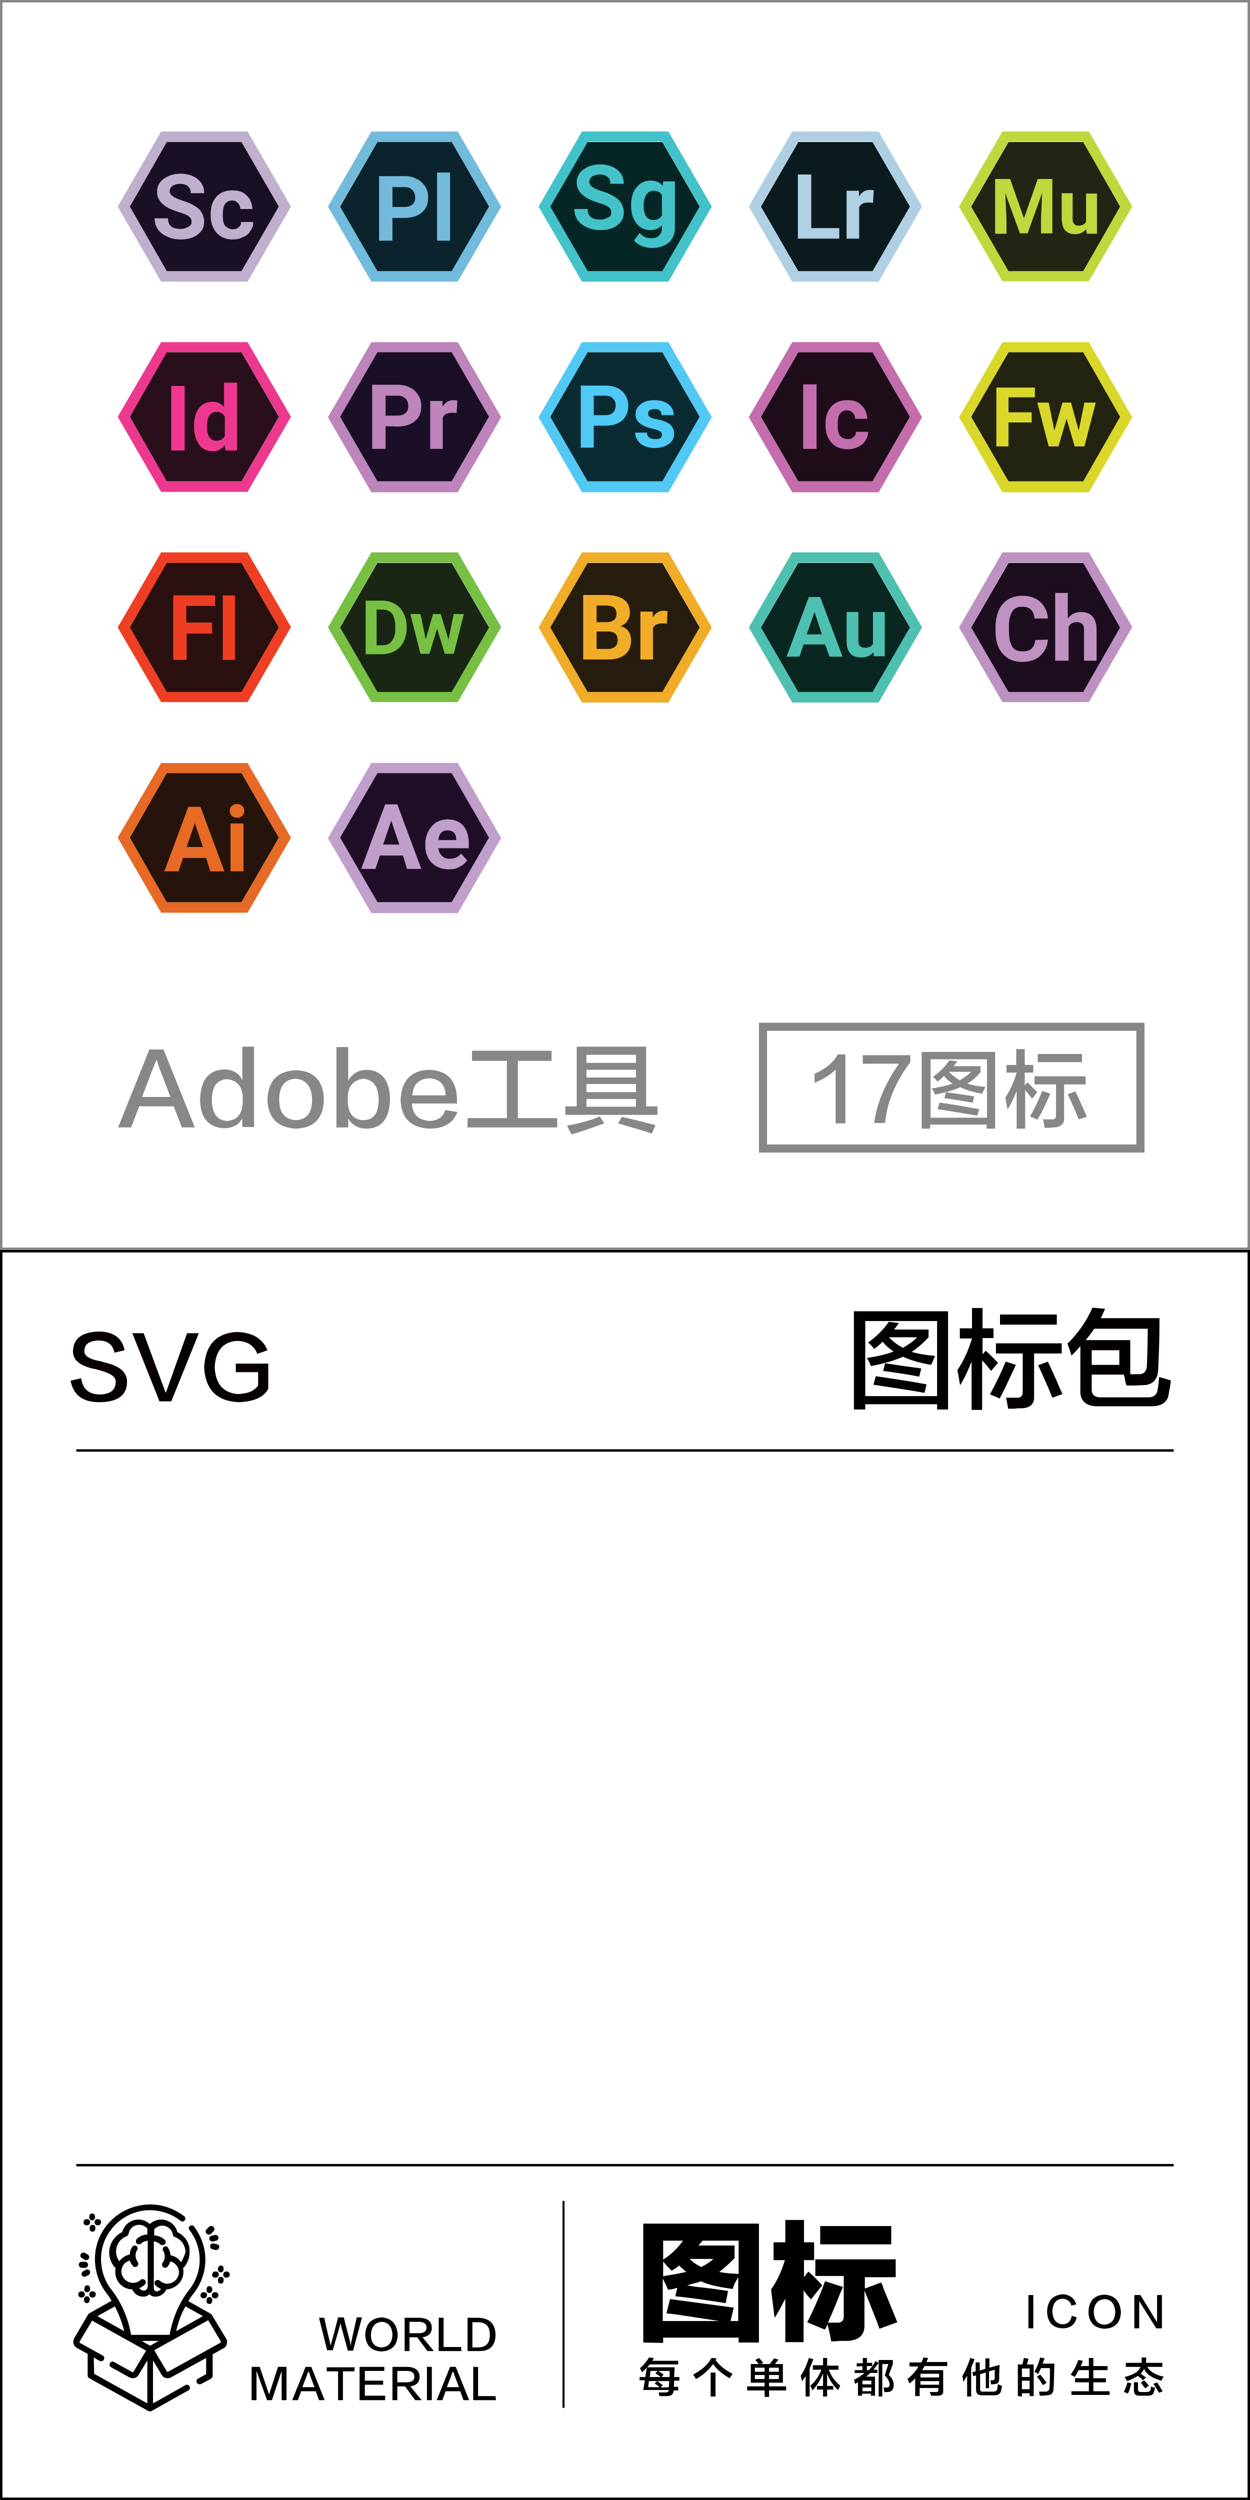 <?xml version="1.0" encoding="utf-8"?>
<!-- Generator: Adobe Illustrator 19.0.0, SVG Export Plug-In . SVG Version: 6.00 Build 0)  -->
<svg version="1.1" id="图层_1" xmlns="http://www.w3.org/2000/svg" xmlns:xlink="http://www.w3.org/1999/xlink" x="0px" y="0px"
	 width="308px" height="616px" viewBox="0 0 308 616" style="enable-background:new 0 0 308 616;" xml:space="preserve">
<style type="text/css">
	.st0{fill:#040000;}
	.st1{fill:none;stroke:#878787;stroke-width:2;stroke-miterlimit:10;}
	.st2{fill:#060001;}
	.st3{fill:#878787;}
	.st4{fill:#BFB0CE;}
	.st5{fill:#191026;}
	.st6{fill:#72BBDC;}
	.st7{fill:#0B232C;}
	.st8{fill:#43C2C9;}
	.st9{fill:#062626;}
	.st10{fill:#B0CFE3;}
	.st11{fill:#0B1A1F;}
	.st12{fill:#B0D0E4;}
	.st13{fill:#C0D73D;}
	.st14{fill:#222513;}
	.st15{fill:#EC398E;}
	.st16{fill:#290F1B;}
	.st17{fill:#EE388F;}
	.st18{fill:#BD85BB;}
	.st19{fill:#1B0F28;}
	.st20{fill:#52C9F4;}
	.st21{fill:#0B2B33;}
	.st22{fill:#4FC9F5;}
	.st23{fill:#C46DAC;}
	.st24{fill:#1F0D1A;}
	.st25{fill:#D9D82A;}
	.st26{fill:#232312;}
	.st27{fill:#EE3F24;}
	.st28{fill:#2A100E;}
	.st29{fill:#EF3D23;}
	.st30{fill:#77C043;}
	.st31{fill:#1A2614;}
	.st32{fill:#F1AC28;}
	.st33{fill:#271D0F;}
	.st34{fill:#4EC0AF;}
	.st35{fill:#092621;}
	.st36{fill:#BD92C2;}
	.st37{fill:#1C0E1F;}
	.st38{fill:#BF92C2;}
	.st39{fill:#E66A25;}
	.st40{fill:#26140C;}
	.st41{fill:#E76A25;}
	.st42{fill:#C09FCB;}
	.st43{fill:#200E28;}
	.st44{fill:#C0A0CB;}
</style>
<rect id="XMLID_954_" x="18.8" y="357.1" class="st0" width="270.4" height="0.6"/>
<rect id="XMLID_179_" x="188" y="253" class="st1" width="93" height="30"/>
<g id="XMLID_3340_">
	<g id="XMLID_387_">
		<path id="XMLID_399_" class="st0" d="M78.6,571.1h1.3c0.7,3.3,1.2,5.3,1.4,6.1c0,0.1,0.1,0.3,0.2,0.7l0,0c0.1-0.3,0.1-0.6,0.2-0.8
			c0.2-0.8,0.8-2.8,1.6-6.1h1.4c1,4,1.6,6,1.6,6.3c0,0.1,0.1,0.4,0.1,0.7l0,0c0.1-0.3,0.1-0.5,0.1-0.6c0-0.2,0.5-2.3,1.4-6.4h1.3
			l-2.2,8.2h-1.3c-1.1-4.1-1.7-6.2-1.7-6.3s-0.1-0.3-0.1-0.6l0,0c0,0.2-0.1,0.4-0.1,0.5s-0.6,2.2-1.8,6.3h-1.4L78.6,571.1z"/>
		<path id="XMLID_396_" class="st0" d="M94,571c2.5,0.2,3.8,1.6,4,4.3c-0.1,2.6-1.5,4-4,4.1c-2.5-0.1-3.9-1.5-4-4.1
			C90.1,572.6,91.5,571.2,94,571z M94,578.4c1.7-0.1,2.6-1.1,2.7-3.1c-0.1-2-1-3.1-2.6-3.2c-1.7,0.1-2.6,1.2-2.7,3.2
			C91.4,577.3,92.3,578.3,94,578.4z"/>
		<path id="XMLID_393_" class="st0" d="M106.9,579.3h-1.6l-2.5-3.4h-1.9v3.4h-1.2v-8.2h3.8c1.8,0.1,2.8,0.8,2.9,2.4
			c0,1.4-0.8,2.2-2.3,2.4L106.9,579.3z M100.9,572.1v2.8h2.3c1.3,0,1.9-0.5,1.9-1.4s-0.6-1.4-1.9-1.4L100.9,572.1L100.9,572.1z"/>
		<path id="XMLID_391_" class="st0" d="M113.7,579.3h-5.6v-8.2h1.2v7.2h4.3L113.7,579.3L113.7,579.3z"/>
		<path id="XMLID_388_" class="st0" d="M117.9,579.3h-2.7v-8.2h2.7c2.7,0.1,4.1,1.4,4.2,4.1C122.1,578,120.7,579.4,117.9,579.3z
			 M117.8,572.2h-1.4v6.2h1.4c1.9,0,2.9-1,2.9-3.1C120.7,573.2,119.7,572.2,117.8,572.2z"/>
	</g>
</g>
<g id="XMLID_3339_">
	<path id="XMLID_166_" class="st0" d="M65.8,591.4l-2.6-7.2l0,0v7.2H62v-8.2h2l2.3,6.8l0,0l2.2-6.8h2.1v8.2h-1.2v-7.2l0,0
		c-0.2,0.6-1,3-2.4,7.2H65.8z"/>
	<path id="XMLID_174_" class="st0" d="M76.7,583.2l3.3,8.2h-1.4l-0.8-2.2h-3.6l-0.8,2.2H72l3.3-8.2H76.7z M76,584.3L76,584.3
		c-0.1,0.2-0.2,0.5-0.3,0.7c0,0.1-0.4,1.1-1.2,3.2h3c-0.8-2.1-1.2-3.1-1.2-3.2c0,0,0-0.1,0-0.2C76.1,584.5,76,584.3,76,584.3z"/>
	<path id="XMLID_183_" class="st0" d="M87.3,584.3h-2.8v7.1h-1.2v-7.1h-2.8v-1h6.9L87.3,584.3L87.3,584.3z"/>
	<path id="XMLID_185_" class="st0" d="M94.9,591.4h-6.3v-8.2h6.1v1h-4.8v2.4h4.5v1h-4.5v2.7h5C94.9,590.3,94.9,591.4,94.9,591.4z"/>
	<path id="XMLID_188_" class="st0" d="M103.9,591.4h-1.6l-2.5-3.4h-1.9v3.4h-1.2v-8.2h3.8c1.8,0.1,2.8,0.8,2.9,2.4
		c0,1.4-0.8,2.2-2.3,2.4L103.9,591.4z M97.9,584.2v2.8h2.3c1.3,0,1.9-0.5,1.9-1.4s-0.6-1.4-1.9-1.4L97.9,584.2L97.9,584.2z"/>
	<path id="XMLID_192_" class="st0" d="M105.2,591.4v-8.2h1.2v8.2H105.2z"/>
	<path id="XMLID_195_" class="st0" d="M112.3,583.2l3.3,8.2h-1.4l-0.8-2.2h-3.6l-0.8,2.2h-1.4l3.3-8.2H112.3z M111.6,584.3
		L111.6,584.3c-0.1,0.2-0.2,0.5-0.3,0.7c0,0.1-0.4,1.1-1.2,3.2h3c-0.8-2.1-1.2-3.1-1.2-3.2c0,0,0-0.1,0-0.2
		C111.6,584.5,111.6,584.3,111.6,584.3z"/>
	<path id="XMLID_199_" class="st0" d="M122.2,591.4h-5.6v-8.2h1.2v7.2h4.3L122.2,591.4L122.2,591.4z"/>
</g>
<rect id="XMLID_3338_" x="138.6" y="542.3" class="st0" width="0.5" height="51"/>
<g id="XMLID_3336_">
	<path id="XMLID_38_" d="M157.6,586.6v-0.9h1.4l0.4-2.4h6.8c0,0.2,0,0.5,0,0.8c0,0.7-0.1,1.2-0.1,1.6h1.3v0.9h-1.3
		c0,0.6,0,1.1-0.1,1.5h1.1v0.9H166c-0.1,1-0.6,1.4-1.7,1.4h-1.8c-0.1-0.5-0.2-0.8-0.2-0.9c0.1,0,0.7,0,1.6,0c0.6,0,0.9-0.2,0.9-0.6
		h-6.3l0.4-2.4h-1.3V586.6z M158.2,584.5c-0.2-0.3-0.3-0.6-0.5-1c0.9-0.7,1.6-1.6,2.2-2.6l1.2,0.1c-0.1,0.2-0.2,0.5-0.4,0.7h6.4v0.9
		h-7C159.6,583.2,159,583.8,158.2,584.5z M162.5,588.2c-0.1-0.1-0.1-0.1-0.2-0.2c-0.2-0.2-0.5-0.4-1-0.7l0.6-0.6h-2l-0.2,1.5H162.5z
		 M160.3,584.2l-0.2,1.5h2.7c-0.2-0.2-0.5-0.4-1-0.7c-0.1-0.1-0.2-0.1-0.3-0.2l0.5-0.6H160.3z M164.8,588.2l0.1-1.5H162l1.3,1
		l-0.5,0.6L164.8,588.2L164.8,588.2z M165,584.2h-2.8c0.5,0.3,0.9,0.6,1.3,0.9l-0.5,0.6h2V584.2z"/>
	<path id="XMLID_122_" d="M179.8,586c-1.8-1-3.1-2.1-4.1-3.5c-1,1.4-2.4,2.7-4.2,3.7c0-0.1-0.1-0.1-0.2-0.3
		c-0.2-0.4-0.4-0.6-0.5-0.8c2.2-1.2,3.7-2.5,4.5-4.1l1.3,0.1c-0.1,0.2-0.2,0.3-0.3,0.4c1,1.4,2.4,2.5,4.2,3.4
		C180.4,585.1,180.1,585.5,179.8,586z M175.1,590.5v-5.9h1.2v5.9H175.1z"/>
	<path id="XMLID_126_" d="M185,587.1v-4.6h2c-0.2-0.2-0.4-0.5-0.8-0.9c0-0.1-0.1-0.1-0.1-0.1l0.9-0.5c0.2,0.2,0.5,0.5,0.9,1
		c0.1,0.1,0.1,0.2,0.2,0.2l-0.7,0.3h2.3c0.1-0.2,0.3-0.5,0.6-0.8c0.2-0.3,0.4-0.5,0.4-0.6l1.1,0.3c-0.1,0.2-0.4,0.5-0.7,0.9
		c-0.1,0.1-0.1,0.2-0.2,0.2h2v4.6h-3.4v0.9h4.2v1h-4.2v1.6h-1.1V589h-4.3v-1h4.3v-0.9L185,587.1L185,587.1z M186,583.4v1h2.4v-1H186
		z M186,585.2v1h2.4v-1H186z M191.9,583.4h-2.4v1h2.4V583.4z M189.5,585.2v1h2.4v-1H189.5z"/>
	<path id="XMLID_132_" d="M198.5,590.5v-5c-0.3,0.4-0.6,0.9-0.9,1.3c0-0.2-0.1-0.6-0.2-1c0-0.2-0.1-0.3-0.1-0.4
		c0.8-1.2,1.5-2.7,2-4.4l1.1,0.3c-0.3,0.8-0.6,1.6-0.9,2.3v6.9L198.5,590.5L198.5,590.5z M200.3,583.8v-1h2.5V581h1v1.9h2.8v1h-2.4
		c0.6,1.6,1.6,2.9,2.8,3.9c0,0.1-0.1,0.3-0.2,0.5c-0.1,0.2-0.2,0.4-0.3,0.6c-1.3-1.2-2.2-2.6-2.7-4.1v3.1h1.5v0.9h-1.5v1.7h-1v-1.7
		h-1.5v-0.9h1.5v-3.1c-0.6,1.5-1.4,2.9-2.6,4.2c-0.1-0.2-0.2-0.5-0.4-0.9c-0.1-0.1-0.1-0.2-0.2-0.2c1.2-1,2.2-2.4,2.8-4h-2.1V583.8z
		"/>
	<path id="XMLID_136_" d="M211.1,583.1v-0.8h1.5V581h1v1.2h1.3v0.8h-1.3v1h0.5c0.6-0.6,1.2-1.4,1.6-2.2l0.8,0.4
		c-0.4,0.6-0.9,1.2-1.3,1.7h1v0.8h-1.8c-0.3,0.3-0.6,0.6-1,0.9h2.2v4.7h-1v-0.5h-2.2v0.5h-1V587l-0.7,0.4c0-0.1-0.1-0.2-0.1-0.4
		c-0.1-0.3-0.1-0.5-0.2-0.6c1-0.5,1.8-1,2.6-1.7h-2.4V584h1.9v-1L211.1,583.1L211.1,583.1z M212.5,586.6v0.9h2.2v-0.9H212.5z
		 M212.5,588.3v0.9h2.2v-0.9H212.5z M216.5,590.5v-9h3.5v1l-1,2.7c0.8,0.7,1.2,1.5,1.2,2.4c0,1.1-0.4,1.7-1.4,1.8
		c-0.3,0-0.6,0-0.9,0c0-0.3-0.1-0.7-0.2-1.1c0.1,0,0.4,0,0.8,0c0.5,0,0.7-0.3,0.7-0.8c0-0.6-0.4-1.4-1.2-2.2l0.9-2.8h-1.5v8
		L216.5,590.5L216.5,590.5z"/>
	<path id="XMLID_141_" d="M224.1,583.1v-1h2.9c0.1-0.1,0.2-0.3,0.3-0.6c0.1-0.2,0.2-0.4,0.2-0.6l1.2,0.1c-0.1,0.1-0.1,0.3-0.2,0.5
		c-0.1,0.2-0.2,0.4-0.2,0.5h5.1v1h-5.6c-0.1,0.1-0.1,0.2-0.2,0.4c-0.2,0.3-0.3,0.5-0.4,0.6h5.2v5.1c0.1,0.8-0.4,1.2-1.4,1.2
		c-0.4,0-1,0-1.6,0c0-0.2-0.1-0.4-0.2-0.6c0-0.1-0.1-0.2-0.1-0.3c0.4,0,0.9,0,1.4,0c0.5,0.1,0.8-0.2,0.7-0.6v-0.4h-4.6v2h-1.1V586
		c-0.4,0.5-0.9,0.9-1.4,1.3c-0.1-0.2-0.2-0.5-0.4-0.9c-0.1-0.1-0.1-0.1-0.1-0.2c1.2-1,2.1-2,2.7-3.1H224.1z M226.8,584.9v0.9h4.6
		v-0.9H226.8z M226.8,586.7v0.9h4.6v-0.9H226.8z"/>
	<path id="XMLID_145_" d="M237.4,586.9c0-0.2-0.1-0.4-0.1-0.7c-0.1-0.3-0.1-0.5-0.2-0.7c0.8-1.3,1.4-2.8,2-4.5l1,0.3
		c-0.2,0.7-0.5,1.4-0.8,2.1v7.1h-1v-5.1c-0.1,0.1-0.2,0.3-0.4,0.6C237.7,586.4,237.5,586.7,237.4,586.9z M242.9,588.5v-3.9l-1.4,0.4
		v3.5c-0.1,0.6,0.2,0.9,0.9,0.8h2.3c0.6,0,1-0.2,1-0.7c0.1-0.4,0.1-0.7,0.2-1.1c0.3,0.1,0.6,0.2,1,0.4c-0.1,0.5-0.2,1-0.3,1.4
		c-0.2,0.6-0.7,0.9-1.6,0.9h-3c-1,0-1.5-0.4-1.5-1.4v-3.5l-0.7,0.2l-0.2-1l0.8-0.2v-2.2h1v2l1.4-0.4v-2.6h1v2.3l2.5-0.7
		c-0.1,1.6-0.1,2.8-0.1,3.4c0,0.9-0.3,1.3-1,1.3c-0.2,0.1-0.6,0.1-1,0.1c0-0.2-0.1-0.4-0.1-0.7c0-0.1-0.1-0.2-0.1-0.3
		c0.2,0,0.4,0,0.6,0c0.3,0,0.5-0.2,0.5-0.6s0-1.1,0-2l-1.4,0.4v4.1L242.9,588.5L242.9,588.5z"/>
	<path id="XMLID_149_" d="M250.8,590.4v-7.8h1.1c0.1-0.3,0.2-0.7,0.3-1.2c0-0.2,0.1-0.3,0.1-0.4l1.1,0.2c-0.1,0.5-0.2,0.9-0.4,1.4
		h1.7v7.8h-1v-0.7h-1.9v0.8L250.8,590.4L250.8,590.4z M251.8,583.6v2.1h1.9v-2.1H251.8z M251.8,586.6v2.1h1.9v-2.1H251.8z
		 M256.2,590.3c-0.1-0.4-0.1-0.7-0.2-1c0.2,0,0.4,0,0.7,0c0.3,0,0.6,0,0.8,0c0.7,0,1.1-0.3,1.1-1c0-0.4,0.1-1.3,0.1-2.7
		c0-1,0-1.7,0-2.1h-2.2c-0.2,0.5-0.5,1-0.7,1.5c-0.1,0-0.1-0.1-0.2-0.2c-0.1-0.1-0.4-0.2-0.7-0.4c0.6-1.1,1.1-2.3,1.4-3.5l1.1,0.2
		c0,0.1-0.1,0.3-0.2,0.4c-0.1,0.4-0.2,0.7-0.3,0.9h2.9c-0.1,2.9-0.1,4.9-0.2,6c0,1.2-0.5,1.8-1.7,1.8
		C257.4,590.3,256.8,590.3,256.2,590.3z M257,587.7c-0.5-0.7-0.9-1.4-1.5-2.1l0.8-0.5c0.5,0.6,1,1.2,1.6,2L257,587.7z"/>
	<path id="XMLID_155_" d="M264.8,585.7c-0.3-0.2-0.6-0.4-1-0.6c0.8-1,1.4-2.2,1.9-3.6l1.1,0.2c-0.2,0.5-0.3,0.9-0.5,1.3h2v-2h1.1v2
		h3.5v1h-3.5v2h3.1v1h-3.1v2.2h4v0.9H264v-0.9h4.3V587h-3.4v-1h3.4v-2h-2.5C265.5,584.5,265.2,585.1,264.8,585.7z"/>
	<path id="XMLID_157_" d="M281.6,586.5c-0.1-0.1-0.3-0.3-0.6-0.6c-0.3-0.2-0.5-0.4-0.6-0.5c-0.7,0.5-1.6,0.9-2.7,1.3
		c-0.1-0.1-0.1-0.3-0.3-0.5c-0.1-0.2-0.2-0.4-0.3-0.5c2.3-0.6,3.6-1.4,3.9-2.5h-3.6v-1h3.9c0-0.3,0-0.8,0-1.3h1.1c0,0.5,0,0.9,0,1.3
		h4v1h-3.7c0.7,1.2,2,2,4,2.4c-0.2,0.3-0.4,0.7-0.5,1c-2.2-0.6-3.7-1.5-4.3-2.9c-0.2,0.4-0.5,0.8-0.8,1.2c0.1,0.1,0.3,0.2,0.4,0.3
		c0.4,0.3,0.7,0.5,0.9,0.6L281.6,586.5z M277.9,589.8c0,0-0.1-0.1-0.2-0.1c-0.4-0.2-0.6-0.3-0.8-0.3c0.4-0.8,0.7-1.6,0.9-2.4l1,0.3
		c-0.1,0.1-0.1,0.3-0.2,0.5C278.4,588.8,278.1,589.4,277.9,589.8z M280.7,590.3c-0.9,0-1.3-0.4-1.3-1.4V587h1v1.7
		c0,0.5,0.2,0.7,0.8,0.7h1.4c0.5,0,0.8-0.2,0.9-0.6c0.1-0.3,0.1-0.6,0.1-0.8c0.1,0,0.1,0.1,0.2,0.1c0.2,0.1,0.5,0.2,0.8,0.2
		c-0.1,0.5-0.2,0.9-0.3,1.1c-0.1,0.6-0.6,0.9-1.5,0.9L280.7,590.3L280.7,590.3z M282.2,588.5c-0.4-0.5-0.8-1-1.1-1.4l0.8-0.6
		c0.4,0.4,0.8,0.9,1.2,1.3L282.2,588.5z M285.6,589.6c-0.4-0.7-0.9-1.4-1.4-2.2l0.9-0.4c0.5,0.7,0.9,1.5,1.4,2.2L285.6,589.6z"/>
</g>
<g id="XMLID_3335_">
	<g id="XMLID_352_">
		<path id="XMLID_362_" class="st0" d="M253.4,573.7v-8.2h1.2v8.2H253.4z"/>
		<path id="XMLID_358_" class="st0" d="M265.2,567.8l-1.2,0.3c-0.3-1.1-1-1.6-2.2-1.7c-1.6,0.1-2.4,1.2-2.5,3.1
			c0.1,2,0.9,3.1,2.5,3.2c1.3,0,2-0.7,2.3-2.1l1.2,0.4c-0.4,1.8-1.6,2.7-3.5,2.7c-2.4-0.1-3.7-1.5-3.8-4.1c0.1-2.7,1.4-4.1,3.9-4.3
			C263.5,565.4,264.7,566.2,265.2,567.8z"/>
		<path id="XMLID_355_" class="st0" d="M272.2,565.4c2.5,0.2,3.8,1.6,4,4.3c-0.1,2.6-1.5,4-4,4.1c-2.5-0.1-3.9-1.5-4-4.1
			C268.3,566.9,269.6,565.5,272.2,565.4z M272.1,572.8c1.7-0.1,2.6-1.1,2.7-3.1c-0.1-2-1-3.1-2.6-3.2c-1.7,0.1-2.6,1.2-2.7,3.2
			C269.6,571.6,270.4,572.7,272.1,572.8z"/>
		<path id="XMLID_353_" class="st0" d="M279.5,565.5h1.5l4.1,6.7l0,0v-6.7h1.2v8.2h-1.4l-4.2-6.7v6.7h-1.2V565.5z"/>
	</g>
</g>
<g id="XMLID_3334_">
	<path id="XMLID_89_" d="M158.5,577.2v-29.3H187v29.3h-5V576h-18.6v1.3L158.5,577.2L158.5,577.2z M163.4,556.8
		c2.1-1.4,3.7-3,4.9-4.7h-4.9V556.8z M165.5,559.5c-0.2-0.2-0.5-0.5-1-1c-0.5-0.6-0.9-1-1.1-1.3v3.7c0.3-0.1,0.8-0.2,1.5-0.3
		c1.9-0.3,3.3-0.6,4.2-0.8c-0.6-0.5-1.2-1-1.8-1.6c-0.1,0.1-0.2,0.2-0.4,0.4C166.6,558.8,166.1,559.1,165.5,559.5z M165.1,566.5
		c6,0.8,11.2,1.5,15.7,2.1l-0.8,3.3h1.9v-10.8c-0.3,0.5-0.8,1.3-1.3,2.5c0.4-0.8,0.4-0.7-0.1,0.4c-3.6-0.5-6.2-1.1-7.8-1.9
		c-0.4,0.2-1.1,0.4-2,0.6c-0.6,0.2-1.1,0.3-1.4,0.4c0.9,0.2,2.3,0.4,4.3,0.6c2.6,0.3,4.5,0.6,5.8,0.8l-0.6,3
		c-0.5-0.1-1.3-0.2-2.5-0.4c-4.6-0.7-7.9-1.1-9.9-1.3l0.5-2.1c-0.8,0.3-1.5,0.4-2.3,0.5c-0.3-0.8-0.8-1.8-1.3-2.8v10.5h13.9
		c-1.1-0.2-2.8-0.4-5.2-0.8c-3.9-0.6-6.5-1-7.8-1.1L165.1,566.5z M169.9,556.6c0.8,0.8,1.7,1.4,2.9,2c1.2-0.6,2.2-1.3,3-2H169.9z
		 M181,553.4v3c-1.3,1.3-2.5,2.5-3.8,3.4c1.3,0.3,2.9,0.4,4.8,0.5v-8.2h-8.9c-0.1,0.2-0.3,0.4-0.5,0.6s-0.4,0.5-0.5,0.6h8.9V553.4z"
		/>
	<path id="XMLID_97_" d="M193.6,547h4.5v5.5h2.5v4.4h-2.5v4.2l1.1-1.4c0.3,0.3,0.6,0.6,1.1,1c1.1,1.1,1.8,1.9,2.3,2.4l-2.8,3.5
		c-0.1-0.1-0.2-0.3-0.4-0.5c-0.7-0.8-1.1-1.3-1.4-1.8v12.8h-4.5v-10.7c-0.8,1.5-1.6,3.1-2.6,4.7c-0.1-0.4-0.2-1.1-0.3-2.1
		c-0.3-2.3-0.5-3.9-0.6-4.9c1.3-1.8,2.5-4.2,3.4-7.2h-2.8v-4.4h2.9V547H193.6z M200.9,561.1v-4.4h19.8v4.4h-7.6v2.8l4-1.5
		c0.2,0.3,0.4,0.8,0.6,1.5c0.8,2,2,4.8,3.4,8.3l-4.4,1.6c-0.3-0.9-0.9-2.5-1.8-4.7c-0.8-2.1-1.5-3.7-1.9-4.7v8.4
		c0.1,2.5-1.3,3.9-4.3,4c-0.4,0-1.1,0-1.9,0c-0.8,0.1-1.5,0.1-2,0.1c-0.2-1.3-0.5-2.6-0.9-4.2c-0.1,0.3-0.2,0.5-0.4,0.9
		c-0.1,0.2-0.2,0.3-0.3,0.4l-4.3-1.8c1.5-2.9,3-6.3,4.4-10.1l4.4,1.4c-0.2,0.5-0.5,1.2-0.9,2.1c-0.5,1.3-1.4,3.6-2.8,6.7
		c0.8,0,1.6,0,2.4,0c1,0,1.5-0.5,1.5-1.5v-10h-7V561.1z M202.1,548.5h17.5v4.5h-17.5V548.5z"/>
</g>
<g id="XMLID_3347_">
	<path id="XMLID_3462_" class="st0" d="M43.7,550c-0.4-1.8-2.1-3.1-4-3.1c-1,0-2,0.4-2.8,1.1c-0.8-0.7-1.7-1.1-2.8-1.1
		c-1.9,0-3.5,1.3-4,3.1c-1.9,0.9-3.2,2.9-3.2,5c0,1.5,0.6,2.9,1.6,3.9c-0.1,0.3-0.1,0.6-0.1,0.9c0,2.4,1.9,4.3,4.2,4.3
		c0.4,1.1,1.5,1.8,2.7,1.8l0,0c0.6,0,1.1-0.2,1.5-0.6c0.4,0.4,0.9,0.6,1.5,0.6l0,0c1.2,0,2.2-0.7,2.7-1.8c2.3-0.1,4.2-2,4.2-4.3
		c0-0.3,0-0.6-0.1-0.9c1-1,1.6-2.4,1.6-3.9C46.9,552.8,45.6,550.9,43.7,550z M35.5,564.4L35.5,564.4c-0.5,0-0.9-0.2-1.2-0.6
		c0.5-0.2,1-0.5,1.4-0.9c0.3-0.3,0.3-0.8,0-1.1s-0.8-0.3-1.1,0c-0.4,0.4-0.9,0.6-1.5,0.7c-0.1,0-0.2,0-0.3,0c-1.6,0-2.9-1.3-2.9-2.9
		c0-0.3,0.1-0.6,0.2-0.9c0.3-0.9,1.1-1.5,1.9-1.7c0.1,0.5,0.4,0.9,0.7,1.3c0.1,0.2,0.4,0.3,0.6,0.3c0.2,0,0.3-0.1,0.5-0.2
		c0.3-0.3,0.4-0.7,0.1-1.1c-0.3-0.4-0.5-1-0.5-1.5s0.1-1,0.4-1.4c0.2-0.3,0.1-0.8-0.2-1s-0.8-0.1-1,0.2c-0.4,0.6-0.6,1.2-0.6,1.9
		c-1,0.2-2,0.8-2.6,1.7c-0.5-0.7-0.8-1.5-0.8-2.4c0-1.7,1-3.2,2.6-3.8c0.3-0.1,0.4-0.3,0.5-0.6c0.2-1.3,1.3-2.2,2.6-2.2
		c0.7,0,1.4,0.3,1.9,0.8c0.1,0.1,0.1,0.2,0.1,0.3v1.3c-1,0-1.9,0.4-2.6,1.1c-0.3,0.3-0.3,0.8,0,1.1c0.1,0.2,0.3,0.2,0.6,0.2
		c0.2,0,0.4-0.1,0.5-0.2c0.4-0.4,1-0.6,1.6-0.7v11.5C36.2,564.1,35.9,564.4,35.5,564.4z M44.6,557.4c-0.6-0.9-1.5-1.5-2.6-1.7
		c0-0.7-0.3-1.3-0.6-1.9c-0.2-0.3-0.7-0.4-1-0.2s-0.4,0.7-0.2,1c0.3,0.4,0.4,0.9,0.4,1.4c0,0.6-0.2,1.1-0.5,1.5
		c-0.3,0.3-0.2,0.8,0.1,1.1c0.1,0.1,0.3,0.2,0.5,0.2s0.4-0.1,0.6-0.3c0.3-0.4,0.5-0.8,0.7-1.3c0.8,0.2,1.6,0.9,1.9,1.7
		c0.1,0.3,0.2,0.6,0.2,0.9c0,1.6-1.3,2.9-2.9,2.9c-0.1,0-0.2,0-0.3,0c-0.5-0.1-1-0.3-1.5-0.7c-0.3-0.3-0.8-0.3-1.1,0s-0.3,0.8,0,1.1
		c0.4,0.4,0.9,0.7,1.4,0.9c-0.3,0.3-0.7,0.6-1.1,0.6l0,0c-0.4,0-0.7-0.3-0.7-0.8v-11.5c0.6,0,1.1,0.3,1.6,0.7
		c0.1,0.1,0.3,0.2,0.5,0.2s0.4-0.1,0.6-0.2c0.3-0.3,0.3-0.8,0-1.1c-0.7-0.7-1.6-1-2.6-1.1v-1.3c0-0.1,0-0.2,0.1-0.3
		c0.5-0.5,1.2-0.8,1.9-0.8c1.3,0,2.4,1,2.6,2.2c0,0.3,0.2,0.5,0.5,0.6c1.6,0.6,2.6,2.1,2.6,3.8C45.4,555.8,45.1,556.7,44.6,557.4z"
		/>
	<path id="XMLID_3455_" class="st0" d="M52.2,570.4c-0.1-0.1-0.2-0.2-0.3-0.3l-5.5-3.1c0.4-0.7,0.9-1.4,1.4-2
		c1.8-2.4,2.8-5.2,2.8-8.2s-1-5.8-2.8-8.2c-0.2-0.3-0.7-0.4-1-0.1c-0.3,0.2-0.4,0.7-0.1,1c1.6,2.1,2.5,4.6,2.5,7.3s-0.9,5.2-2.5,7.3
		c-2.6,3.3-4.2,7.2-4.9,11.2h-9.5c-0.7-4-2.3-7.9-4.9-11.2c-1.7-2.2-2.6-5-2.5-7.9c0.2-6.2,5.3-11.3,11.5-11.6
		c2.9-0.1,5.8,0.8,8.1,2.6c0.3,0.3,0.8,0.2,1-0.1c0.3-0.3,0.2-0.8-0.1-1c-2.6-2-5.8-3.1-9.1-2.9c-3.4,0.2-6.6,1.6-9,4
		s-3.8,5.6-3.9,9c-0.1,3.2,0.9,6.3,2.8,8.8c0.5,0.6,0.9,1.3,1.3,1.9L22,570c-0.1,0.1-0.2,0.2-0.3,0.3l-3.4,5.8
		c-0.2,0.4-0.3,0.9-0.2,1.3c0.1,0.5,0.4,0.8,0.8,1.1l2.7,1.5v5.3c0,0.3,0.1,0.5,0.4,0.7l14.6,8.1c0.2,0.1,0.5,0.1,0.7,0l9.1-5.1
		c0.4-0.2,0.5-0.7,0.3-1c-0.2-0.4-0.7-0.5-1-0.3l-8,4.5v-10.6l2.1,3.5c0.3,0.6,0.9,0.9,1.5,0.9c0.3,0,0.6-0.1,0.8-0.2l8.7-4.8v4
		l-2,1.1c-0.4,0.2-0.5,0.7-0.3,1c0.1,0.2,0.4,0.4,0.7,0.4c0.1,0,0.2,0,0.4-0.1l2.4-1.3c0.2-0.1,0.4-0.4,0.4-0.7v-5.3l2.7-1.5
		c0.4-0.2,0.7-0.6,0.8-1.1s0.1-0.9-0.2-1.3L52.2,570.4z M37,578l-2.1-1.2h4.2L37,578z M50,570.7l-6.6,3.7c0.5-2.1,1.2-4.2,2.3-6.1
		L50,570.7z M28.3,568.3c1,1.9,1.8,4,2.3,6.1l-6.6-3.7L28.3,568.3z M23.1,580.9l1.4,0.8c0.1,0.1,0.2,0.1,0.4,0.1
		c0.3,0,0.5-0.1,0.7-0.4c0.2-0.4,0.1-0.8-0.3-1l-5.6-3.1c-0.1,0-0.1-0.1-0.1-0.1s0-0.1,0-0.2l3.1-5.2l13.3,7.4l-3.1,5.2
		c-0.1,0.1-0.2,0.2-0.3,0.1l-4.5-2.5c-0.4-0.2-0.8-0.1-1,0.3c-0.2,0.4-0.1,0.8,0.3,1l4.5,2.5c0.3,0.1,0.6,0.2,0.8,0.2
		c0.6,0,1.2-0.3,1.5-0.9l2.1-3.5v10.6l-13.1-7.3L23.1,580.9L23.1,580.9z M54.4,577.2C54.4,577.2,54.4,577.3,54.4,577.2l-13,7.2
		c-0.1,0.1-0.3,0-0.3-0.1l-3.1-5.2l13.3-7.4l3.1,5.2C54.4,577,54.4,577.1,54.4,577.2z"/>
	<path id="XMLID_3369_" class="st0" d="M21.5,564.8L21.5,564.8c0.4,0,0.7-0.3,0.7-0.8v-0.2c0-0.4-0.3-0.7-0.7-0.7l0,0
		c-0.4,0-0.7,0.3-0.7,0.8v0.2C20.7,564.5,21,564.8,21.5,564.8z"/>
	<path id="XMLID_3368_" class="st0" d="M20.7,566.8c0,0.4,0.3,0.7,0.7,0.7l0,0c0.4,0,0.7-0.3,0.7-0.8v-0.2c0-0.4-0.3-0.7-0.7-0.7
		l0,0c-0.4,0-0.7,0.3-0.7,0.8V566.8z"/>
	<path id="XMLID_3367_" class="st0" d="M22.7,566.1L22.7,566.1h0.2c0.4,0,0.7-0.3,0.7-0.8c0-0.4-0.3-0.7-0.7-0.7l0,0h-0.2
		c-0.4,0-0.7,0.3-0.7,0.8C22,565.8,22.3,566.1,22.7,566.1z"/>
	<path id="XMLID_3366_" class="st0" d="M20,566.1L20,566.1h0.2c0.4,0,0.7-0.3,0.7-0.8c0-0.4-0.3-0.7-0.7-0.7l0,0H20
		c-0.4,0-0.7,0.3-0.7,0.8C19.3,565.8,19.6,566.1,20,566.1z"/>
	<path id="XMLID_3365_" class="st0" d="M53.7,559v0.2c0,0.4,0.3,0.7,0.7,0.7l0,0c0.4,0,0.7-0.3,0.7-0.8v-0.2c0-0.4-0.3-0.7-0.7-0.7
		l0,0C54,558.3,53.7,558.6,53.7,559z"/>
	<path id="XMLID_3364_" class="st0" d="M54.4,562.7L54.4,562.7c0.4,0,0.7-0.3,0.7-0.8v-0.2c0-0.4-0.3-0.7-0.7-0.7l0,0
		c-0.4,0-0.7,0.3-0.7,0.8v0.2C53.7,562.4,54,562.7,54.4,562.7z"/>
	<path id="XMLID_3363_" class="st0" d="M55.9,559.7L55.9,559.7h-0.2c-0.4,0-0.7,0.3-0.7,0.8c0,0.4,0.3,0.7,0.7,0.7l0,0h0.2
		c0.4,0,0.7-0.3,0.7-0.8C56.6,560.1,56.3,559.7,55.9,559.7z"/>
	<path id="XMLID_3362_" class="st0" d="M53,561.2L53,561.2h0.2c0.4,0,0.7-0.3,0.7-0.8c0-0.4-0.3-0.7-0.7-0.7l0,0H53
		c-0.4,0-0.7,0.3-0.7,0.8C52.2,560.9,52.5,561.2,53,561.2z"/>
	<path id="XMLID_3361_" class="st0" d="M22.7,547.1L22.7,547.1c0.4,0,0.7-0.3,0.7-0.8v-0.2c0-0.4-0.3-0.7-0.7-0.7l0,0
		c-0.4,0-0.7,0.3-0.7,0.8v0.2C22,546.7,22.3,547.1,22.7,547.1z"/>
	<path id="XMLID_3360_" class="st0" d="M23.5,548.9c0-0.4-0.3-0.7-0.7-0.7l0,0c-0.4,0-0.7,0.3-0.7,0.8v0.2c0,0.4,0.3,0.7,0.7,0.7
		l0,0c0.4,0,0.7-0.3,0.7-0.8V548.9z"/>
	<path id="XMLID_3359_" class="st0" d="M24,548.3L24,548.3h0.2c0.4,0,0.7-0.3,0.7-0.8c0-0.4-0.3-0.7-0.7-0.7l0,0H24
		c-0.4,0-0.7,0.3-0.7,0.8C23.3,548,23.6,548.3,24,548.3z"/>
	<path id="XMLID_3358_" class="st0" d="M21.3,548.3L21.3,548.3h0.2c0.4,0,0.7-0.3,0.7-0.8c0-0.4-0.3-0.7-0.7-0.7l0,0h-0.2
		c-0.4,0-0.7,0.3-0.7,0.8C20.5,548,20.9,548.3,21.3,548.3z"/>
	<path id="XMLID_3357_" class="st0" d="M51.6,563.3c-0.4,0-0.7,0.3-0.7,0.8v0.2c0,0.4,0.3,0.7,0.7,0.7l0,0c0.4,0,0.7-0.3,0.7-0.8
		V564C52.3,563.7,52,563.3,51.6,563.3z"/>
	<path id="XMLID_3356_" class="st0" d="M51.6,567.7L51.6,567.7c0.4,0,0.7-0.3,0.7-0.8v-0.2c0-0.4-0.3-0.7-0.7-0.7l0,0
		c-0.4,0-0.7,0.3-0.7,0.8v0.2C50.8,567.4,51.2,567.7,51.6,567.7z"/>
	<path id="XMLID_3355_" class="st0" d="M52.9,566.3L52.9,566.3h0.2c0.4,0,0.7-0.3,0.7-0.8c0-0.4-0.3-0.7-0.7-0.7l0,0h-0.2
		c-0.4,0-0.7,0.3-0.7,0.8C52.1,565.9,52.5,566.3,52.9,566.3z"/>
	<path id="XMLID_3354_" class="st0" d="M50.3,564.8h-0.2c-0.4,0-0.7,0.3-0.7,0.8c0,0.4,0.3,0.7,0.7,0.7l0,0h0.2
		c0.4,0,0.7-0.3,0.7-0.8C51.1,565.1,50.7,564.8,50.3,564.8z"/>
	<path id="XMLID_3353_" class="st0" d="M51.6,551.8c0.1,0.3,0.4,0.5,0.7,0.5c0.1,0,0.1,0,0.2,0l0.8-0.2c0.4-0.1,0.6-0.5,0.5-0.9
		s-0.5-0.6-0.9-0.5l-0.8,0.2C51.7,551,51.5,551.4,51.6,551.8z"/>
	<path id="XMLID_3352_" class="st0" d="M51.5,550.6c0.2,0,0.4-0.1,0.5-0.2l0.6-0.6c0.3-0.3,0.3-0.8,0-1.1s-0.8-0.3-1.1,0l-0.6,0.6
		c-0.3,0.3-0.3,0.8,0,1.1C51.1,550.5,51.3,550.6,51.5,550.6z"/>
	<path id="XMLID_3351_" class="st0" d="M53.5,553l-0.8-0.2c-0.4-0.1-0.8,0.1-0.9,0.5c-0.1,0.4,0.1,0.8,0.5,0.9l0.8,0.2
		c0.1,0,0.1,0,0.2,0c0.3,0,0.6-0.2,0.7-0.6C54.1,553.5,53.9,553,53.5,553z"/>
	<path id="XMLID_3350_" class="st0" d="M20.2,558.8L20.2,558.8H21c0.4,0,0.7-0.4,0.7-0.8c0-0.4-0.4-0.7-0.8-0.7h-0.8
		c-0.4,0-0.7,0.4-0.7,0.8C19.5,558.5,19.8,558.8,20.2,558.8z"/>
	<path id="XMLID_3349_" class="st0" d="M20.2,556.4l0.7,0.4c0.1,0.1,0.2,0.1,0.3,0.1c0.3,0,0.5-0.1,0.7-0.4c0.2-0.4,0-0.8-0.3-1
		l-0.7-0.4c-0.4-0.2-0.8,0-1,0.3C19.7,555.8,19.8,556.2,20.2,556.4z"/>
	<path id="XMLID_3348_" class="st0" d="M21.9,560.5c0.3-0.2,0.4-0.7,0.2-1c-0.2-0.3-0.7-0.4-1-0.2l-0.7,0.4c-0.3,0.2-0.4,0.7-0.2,1
		c0.1,0.2,0.4,0.3,0.6,0.3c0.1,0,0.3,0,0.4-0.1L21.9,560.5z"/>
</g>
<g id="XMLID_971_">
	<path id="XMLID_31_" class="st0" d="M210.4,347.3v-24.2h23.2v24.2h-2.7V346h-17.7v1.3H210.4z M213.2,325.5V344h17.7v-18.5H213.2z
		 M229.4,336.3c-2.9-0.5-5.2-1.2-6.9-2c-2,0.9-4.7,1.7-7.9,2.3c-0.1-0.1-0.1-0.2-0.2-0.5c-0.1-0.3-0.4-0.8-0.8-1.5
		c2.7-0.4,4.9-0.9,6.6-1.6c-1-0.6-1.9-1.4-2.7-2.4c-0.6,0.6-1.3,1.2-2.1,1.8c-0.4-0.6-0.9-1.1-1.5-1.6c2.1-1.5,3.8-3.2,5.1-5.1
		l2.5,0.3c-0.4,0.5-0.7,1-1.2,1.6h8.5v1.9c-1.5,1.6-2.9,2.8-4.2,3.6c1.7,0.5,3.6,0.8,5.8,1c-0.1,0.2-0.2,0.5-0.4,0.9
		C229.8,335.6,229.6,336,229.4,336.3z M227.8,343.2c-3.2-0.6-7.4-1.2-12.6-2l0.6-2.1c4.1,0.6,8.2,1.2,12.5,2L227.8,343.2z
		 M226.5,339.2c-3.1-0.6-6-1-8.9-1.4l0.5-1.9c1.4,0.2,3.7,0.6,6.8,1c1,0.1,1.7,0.2,2.1,0.3L226.5,339.2z M226,329.5h-7
		c1,1,2.1,1.9,3.5,2.6C223.7,331.4,224.9,330.6,226,329.5z"/>
	<path id="XMLID_77_" class="st0" d="M236.5,329.7v-2.4h3v-5h2.6v5h2.7v2.4h-2.7v4l0.8-0.9c1,1,2.1,2,3,3l-1.7,2
		c-0.7-0.9-1.4-1.8-2.2-2.6v12.2h-2.6v-11.9c-0.8,2-1.7,4-2.8,5.8c-0.1-0.2-0.1-0.5-0.2-0.9c-0.2-1.4-0.4-2.3-0.5-2.8
		c1.5-2.2,2.7-4.8,3.6-7.8h-3V329.7z M246.3,344.6c-0.4-0.2-1-0.5-2.1-0.9c-0.1-0.1-0.2-0.1-0.3-0.1c1.5-2.7,2.8-5.4,3.9-8.1
		l2.5,0.8c-0.6,1.4-1.6,3.4-2.8,6C247,343.3,246.6,344.1,246.3,344.6z M245.4,333.5V331h16.2v2.5h-6.8V344c0.1,2-1,3-3.3,3
		c-0.4,0-0.9,0-1.6,0.1c-0.6,0-1.1,0-1.5,0c-0.1-0.8-0.3-1.7-0.5-2.7c0.8,0,1.6,0,2.5,0c1.1,0.1,1.6-0.4,1.6-1.4v-9.5H245.4z
		 M246.4,326.4v-2.5h14v2.5H246.4z M259.3,344.4c-1-2.5-2.2-5.2-3.5-8l2.4-0.9c0.3,0.6,0.7,1.6,1.3,2.8c1,2.2,1.7,4,2.3,5.2
		L259.3,344.4z"/>
	<path id="XMLID_85_" class="st0" d="M270.7,346.5c-3.1,0.1-4.7-1.3-4.5-4.2v-10.6c-0.2,0.2-0.5,0.5-0.8,0.9c-0.6,0.6-1,1.1-1.4,1.4
		c-0.3-1-0.6-2-1-2.9c2.7-2.6,4.7-5.6,6.2-8.9l3.1,0.3c-0.1,0.2-0.2,0.5-0.4,0.8c-0.1,0.3-0.3,0.8-0.7,1.5h14.5
		c0,4.1-0.1,8.1-0.3,12.1c0,3.1-1.4,4.5-4.1,4.4c-1,0.1-2.2,0.1-3.7,0.1c-0.1-0.2-0.2-0.5-0.3-0.9c-0.1-0.8-0.3-1.4-0.4-1.8H269v3.4
		c-0.1,1.5,0.7,2.3,2.5,2.2h11.1c1.5,0.1,2.4-0.5,2.6-1.7c0.2-0.9,0.3-2,0.4-3.3c0.3,0.1,0.8,0.2,1.5,0.4c0.6,0.2,1.1,0.4,1.4,0.4
		c-0.1,1.3-0.4,2.5-0.6,3.8c-0.4,1.8-2,2.7-4.6,2.6L270.7,346.5L270.7,346.5z M269.6,327.4c-0.6,0.9-1.3,1.9-2.1,2.8h11v8.4h1.9
		c1.4,0.1,2.1-0.6,2.2-2.1c0.1-2.9,0.2-5.9,0.2-9.1L269.6,327.4L269.6,327.4z M269,332.7v3.6h6.8v-3.6H269z"/>
</g>
<rect id="XMLID_864_" x="18.8" y="533.2" class="st0" width="270.4" height="0.6"/>
<g id="XMLID_193_">
	<path id="XMLID_2_" class="st2" d="M17.4,340.2l2.6-0.6c0.4,2.7,1.9,4,4.7,4c2.4-0.1,3.7-1,3.8-2.9c0.2-1.3-1-2.2-3.4-2.9
		c-0.2-0.1-0.7-0.2-1.4-0.4c-0.2-0.1-0.4-0.1-0.5-0.1c-3.7-0.8-5.4-2.3-5.2-4.7c0.2-2.8,2.2-4.3,6-4.5c3.8-0.1,6.1,1.5,6.7,4.6
		l-2.5,0.6c-0.4-2-1.7-3-4-3c-2.1,0.1-3.3,0.8-3.4,2.4c-0.2,1.3,1.1,2.2,3.9,2.7c1.1,0.3,1.9,0.5,2.5,0.7c2.8,0.9,4.2,2.4,4.1,4.6
		c-0.1,3.1-2.3,4.7-6.5,4.8S18.1,343.9,17.4,340.2z"/>
	<path id="XMLID_13_" class="st2" d="M42.2,345.3h-2.9l-6.7-16.8h2.8c3.5,9.5,5.3,14.4,5.4,14.6h0.1c0.1-0.3,1.8-5.1,5.2-14.6H49
		L42.2,345.3z"/>
	<path id="XMLID_29_" class="st2" d="M66.1,336v6.2c-1.1,2.1-3.6,3.2-7.4,3.3c-5.3-0.3-8.1-3.1-8.4-8.6c0.3-5.5,3-8.4,8-8.7
		c3.9,0.1,6.4,1.6,7.6,4.5l-2.5,0.9c-0.8-2.1-2.5-3.2-5.2-3.2c-3.3,0.3-5.1,2.5-5.3,6.5c0.2,4.1,2.1,6.3,5.7,6.6
		c2.4-0.1,4-0.7,5-2.1v-3.3h-5.5V336H66.1z"/>
</g>
<path id="XMLID_251_" class="st3" d="M308,307.4V0.6V0h-0.6H0.6H0v0.6v306.8v0.6h308V307.4z M307.4,307.4H0.6V0.6h306.8V307.4z"/>
<path id="XMLID_234_" class="st0" d="M308,615.4V308.6V308h-0.6H0.6H0v0.6v306.8v0.6h308V615.4z M307.4,615.4H0.6V308.6h306.8V615.4
	z"/>
<g id="XMLID_1_">
</g>
<g id="XMLID_39_">
</g>
<g id="XMLID_43_">
</g>
<g id="XMLID_224_">
</g>
<g id="XMLID_230_">
</g>
<g id="XMLID_231_">
</g>
<g id="XMLID_20_">
	<path id="XMLID_17_" class="st3" d="M40.3,258.6l7.7,19.2h-3.2l-2-5.2h-8.5l-2,5.2h-3.2l7.7-19.2H40.3z M38.6,261.1L38.6,261.1
		c-0.3,0.6-0.5,1.1-0.7,1.7c-0.1,0.1-1,2.6-2.9,7.5h7c-1.9-4.9-2.8-7.4-2.9-7.5c0-0.1,0-0.2-0.1-0.4
		C38.8,261.7,38.6,261.3,38.6,261.1z"/>
	<path id="XMLID_24_" class="st3" d="M59.7,257.9h2.9v19.8h-2.9v-2.2c-0.8,1.7-2.4,2.5-4.7,2.5c-3.7-0.3-5.6-2.6-5.7-6.9
		c0.1-5,2.1-7.5,6.1-7.6c2.1,0.1,3.6,1,4.3,2.7C59.7,266.2,59.7,257.9,59.7,257.9z M59.8,271.3v-1.4c-0.3-2.4-1.5-3.7-3.8-4
		c-2.5,0.1-3.8,1.8-3.8,5.2c0.1,3.3,1.3,5,3.8,5.1C58.5,276,59.8,274.4,59.8,271.3z"/>
	<path id="XMLID_27_" class="st3" d="M73,263.7c4.4,0.2,6.7,2.6,6.8,7.3c-0.1,4.6-2.5,7-7,7.1c-4.4-0.3-6.7-2.6-6.9-7
		C66,266.3,68.4,263.9,73,263.7z M72.9,276c2.6-0.1,4-1.7,4-5.1c-0.1-3.2-1.5-4.9-4-5.1c-2.7,0.1-4.1,1.8-4.1,5.1
		S70.2,275.9,72.9,276z"/>
	<path id="XMLID_30_" class="st3" d="M85.8,275.6v2.2h-2.9V258h2.9v8.3c1-1.8,2.6-2.7,4.7-2.7c3.6,0.2,5.5,2.6,5.6,7.2
		c-0.1,4.8-2,7.2-5.7,7.3C88.3,278.1,86.8,277.3,85.8,275.6z M85.7,269.9v1.7c0.1,2.8,1.4,4.3,3.8,4.4c2.6,0,3.8-1.7,3.8-5.2
		c-0.1-3.2-1.4-4.8-3.8-5C87.2,266.1,85.9,267.5,85.7,269.9z"/>
	<path id="XMLID_33_" class="st3" d="M109.7,273.5l3,0.5c-1,2.7-3.3,4.1-6.8,4.1c-4.6-0.2-7-2.5-7.2-7c0.2-4.8,2.5-7.3,6.9-7.5
		c4.6,0.1,7,2.6,7,7.5c0,0.3,0,0.6,0,0.8h-11.1c0.1,2.7,1.6,4.1,4.3,4.3C108,276.1,109.2,275.2,109.7,273.5z M101.6,269.9h8.2
		c-0.1-2.7-1.5-4.1-4-4.2C103.2,265.8,101.8,267.2,101.6,269.9z"/>
	<path id="XMLID_36_" class="st3" d="M116.3,261.4v-2.5h19.6v2.5h-8.3v14.1h9.7v2.3h-22.1v-2.3h9.7v-14.1H116.3z"/>
	<path id="XMLID_16_" class="st3" d="M139.3,274.7v-2.1h2.8v-14.7h17.1v14.7h2.8v2.1H139.3z M140.8,279.5c-0.1-0.2-0.2-0.5-0.5-0.9
		c-0.3-0.6-0.4-1-0.6-1.2c3-0.6,5.7-1.3,8.1-2.3l1.1,1.7C146.1,277.8,143.4,278.8,140.8,279.5z M144.5,259.9v2h12.2v-2H144.5z
		 M144.5,263.6v1.9h12.2v-1.9H144.5z M144.5,267.1v2h12.2v-2H144.5z M144.5,270.8v1.9h12.2v-1.9H144.5z M160.6,279.3
		c-3.1-1-5.9-1.8-8.3-2.5l0.9-1.6c1.9,0.4,4.3,1,7.4,1.8c0.4,0.1,0.8,0.2,0.9,0.3L160.6,279.3z"/>
</g>
<g id="XMLID_9_">
	<path id="XMLID_12_" class="st3" d="M205.9,276.7v-13.1c-1.3,1.2-3,2.3-5.2,3.2c0-0.8,0-1.5,0-2.2c2.8-1.3,4.8-2.9,5.7-4.8h1.9v17
		h-2.4V276.7z"/>
	<path id="XMLID_11_" class="st3" d="M218.1,276.7h-2.7c0.6-4.7,2.6-9.6,6.1-14.6h-8.9V260h11.7v1.7
		C220.6,266.7,218.5,271.7,218.1,276.7z"/>
	<path id="XMLID_10_" class="st3" d="M227.1,278.1v-18.9h18.1v18.9h-2.1v-1h-13.9v1H227.1z M229.3,261v14.4h13.9V261H229.3z
		 M242,269.5c-2.2-0.4-4-0.9-5.4-1.6c-1.6,0.7-3.6,1.3-6.2,1.8c-0.1-0.1-0.1-0.2-0.2-0.4c-0.1-0.3-0.3-0.7-0.7-1.1
		c2.1-0.3,3.8-0.7,5.2-1.2c-0.8-0.5-1.5-1.1-2.1-1.9c-0.5,0.5-1,1-1.6,1.4c-0.3-0.4-0.7-0.8-1.1-1.2c1.6-1.1,3-2.5,4-4l2,0.2
		c-0.3,0.4-0.6,0.8-0.9,1.2h6.6v1.5c-1.1,1.3-2.2,2.2-3.3,2.8c1.3,0.4,2.8,0.7,4.5,0.8c-0.1,0.2-0.2,0.4-0.3,0.7
		C242.3,268.9,242.1,269.2,242,269.5z M240.8,274.9c-2.5-0.4-5.8-1-9.8-1.6l0.5-1.6c3.2,0.4,6.4,1,9.8,1.6L240.8,274.9z
		 M239.7,271.7c-2.4-0.4-4.7-0.8-7-1.1l0.4-1.5c1.1,0.2,2.9,0.4,5.3,0.8c0.8,0.1,1.3,0.2,1.6,0.2L239.7,271.7z M239.3,264.1h-5.5
		c0.8,0.8,1.7,1.5,2.7,2.1C237.5,265.6,238.5,264.9,239.3,264.1z"/>
	<path id="XMLID_14_" class="st3" d="M248,264.3v-1.9h2.4v-3.9h2.1v3.9h2.1v1.9h-2.1v3.1l0.7-0.7c0.8,0.8,1.6,1.6,2.4,2.4l-1.3,1.6
		c-0.5-0.7-1.1-1.4-1.7-2.1v9.5h-2.1v-9.3c-0.6,1.6-1.3,3.1-2.2,4.5c-0.1-0.2-0.1-0.4-0.2-0.7c-0.2-1.1-0.3-1.8-0.4-2.2
		c1.2-1.7,2.1-3.7,2.8-6.1L248,264.3L248,264.3z M255.6,275.9c-0.3-0.2-0.8-0.4-1.6-0.7c-0.1-0.1-0.2-0.1-0.2-0.1
		c1.2-2.1,2.2-4.2,3-6.3l2,0.7c-0.5,1.1-1.2,2.7-2.2,4.7C256.1,275,255.8,275.6,255.6,275.9z M254.9,267.2v-2h12.6v2h-5.3v8.2
		c0.1,1.5-0.8,2.3-2.5,2.4c-0.3,0-0.7,0-1.2,0.1c-0.5,0-0.9,0-1.1,0c-0.1-0.7-0.2-1.4-0.4-2.1c0.6,0,1.3,0,2,0
		c0.9,0.1,1.3-0.3,1.2-1.1v-7.5H254.9z M255.7,261.7v-2h10.9v2H255.7z M265.8,275.8c-0.8-2-1.7-4-2.7-6.2l1.9-0.7
		c0.2,0.5,0.5,1.2,1,2.2c0.8,1.8,1.4,3.1,1.8,4.1L265.8,275.8z"/>
</g>
<g id="XMLID_7_">
	<g id="XMLID_639_">
		<path id="XMLID_641_" class="st4" d="M61,32.4H39.7L29,50.9l10.7,18.5H61l10.7-18.5L61,32.4z M59.5,66.7H41.2L32,50.9L41.2,35
			h18.3l9.2,15.9L59.5,66.7z"/>
		<polygon id="XMLID_640_" class="st5" points="59.5,35 41.1,35 32,50.9 41.1,66.8 59.5,66.8 68.7,50.9 		"/>
	</g>
	<g id="XMLID_636_">
		<path id="XMLID_638_" class="st4" d="M47.2,54.7c0-0.6-0.2-1.1-0.7-1.4c-0.4-0.3-1.2-0.7-2.4-1c-1.1-0.4-2-0.7-2.7-1.1
			c-1.8-1-2.7-2.3-2.7-3.9c0-0.9,0.2-1.6,0.7-2.3s1.2-1.2,2.1-1.6c0.9-0.4,1.9-0.6,3-0.6s2.1,0.2,3,0.6c0.9,0.4,1.6,1,2.1,1.7
			s0.7,1.6,0.7,2.5H47c0-0.7-0.2-1.3-0.7-1.7s-1.1-0.6-1.9-0.6c-0.8,0-1.4,0.2-1.9,0.5c-0.4,0.3-0.7,0.8-0.7,1.3s0.3,0.9,0.8,1.3
			c0.5,0.3,1.3,0.7,2.3,1c1.9,0.6,3.2,1.3,4.1,2.1c0.8,0.8,1.3,1.9,1.3,3.1c0,1.4-0.5,2.4-1.6,3.2c-1,0.8-2.4,1.2-4.2,1.2
			c-1.2,0-2.3-0.2-3.3-0.7c-1-0.4-1.8-1.1-2.3-1.8c-0.5-0.8-0.8-1.7-0.8-2.7h3.3c0,1.8,1,2.6,3.1,2.6c0.8,0,1.4-0.2,1.8-0.5
			C47,55.7,47.2,55.2,47.2,54.7z"/>
		<path id="XMLID_637_" class="st4" d="M57.4,56.5c0.6,0,1.1-0.2,1.4-0.5c0.4-0.3,0.6-0.7,0.6-1.3h3c0,0.8-0.2,1.5-0.7,2.2
			c-0.4,0.7-1,1.2-1.8,1.5c-0.7,0.4-1.6,0.6-2.5,0.6c-1.7,0-3-0.5-4-1.6s-1.5-2.6-1.5-4.4v-0.2c0-1.8,0.5-3.3,1.4-4.3
			c1-1.1,2.3-1.6,4-1.6c1.5,0,2.7,0.4,3.5,1.3c0.9,0.8,1.3,2,1.4,3.3h-3c0-0.6-0.2-1.1-0.6-1.5c-0.4-0.4-0.8-0.6-1.4-0.6
			c-0.7,0-1.3,0.3-1.7,0.8s-0.6,1.4-0.6,2.6v0.3c0,1.2,0.2,2.1,0.6,2.6C56.1,56.2,56.7,56.5,57.4,56.5z"/>
	</g>
	<g id="XMLID_631_">
		<path id="XMLID_633_" class="st6" d="M112.8,32.4H91.5L80.8,50.9l10.7,18.5h21.3l10.7-18.5L112.8,32.4z M111.3,66.7H93l-9.2-15.9
			L93,35h18.3l9.2,15.9L111.3,66.7z"/>
		<polygon id="XMLID_632_" class="st7" points="111.3,35 93,35 83.8,50.9 93,66.8 111.3,66.8 120.5,50.9 		"/>
	</g>
	<g id="XMLID_626_">
		<path id="XMLID_628_" class="st6" d="M96.7,53.7v5.6h-3.3V43.4h6.2c1.2,0,2.2,0.2,3.1,0.7c0.9,0.4,1.6,1.1,2.1,1.9
			c0.5,0.8,0.7,1.7,0.7,2.7c0,1.6-0.5,2.8-1.6,3.7s-2.5,1.3-4.4,1.3L96.7,53.7L96.7,53.7z M96.7,51h2.9c0.9,0,1.5-0.2,2-0.6
			c0.5-0.4,0.7-1,0.7-1.7c0-0.8-0.2-1.4-0.7-1.9s-1.1-0.7-1.9-0.7h-3V51L96.7,51z"/>
		<path id="XMLID_627_" class="st6" d="M110.9,59.3h-3.2V42.5h3.2V59.3z"/>
	</g>
	<g id="XMLID_616_">
		<path id="XMLID_623_" class="st8" d="M164.7,32.4h-21.3l-10.7,18.5l10.7,18.5h21.3l10.7-18.5L164.7,32.4z M163.2,66.7h-18.3
			l-9.2-15.9l9.2-15.9h18.3l9.2,15.9L163.2,66.7z"/>
		<polygon id="XMLID_622_" class="st9" points="163.2,35 144.8,35 135.6,50.9 144.8,66.8 163.2,66.8 172.4,50.9 		"/>
		<g id="XMLID_617_">
			<path id="XMLID_621_" class="st8" d="M150.6,52.4c0-0.6-0.2-1.1-0.7-1.4c-0.4-0.3-1.2-0.7-2.4-1c-1.1-0.4-2-0.7-2.7-1.1
				c-1.8-1-2.7-2.3-2.7-3.9c0-0.9,0.2-1.6,0.7-2.3s1.2-1.2,2.1-1.6c0.9-0.4,1.9-0.6,3-0.6s2.1,0.2,3,0.6c0.9,0.4,1.6,1,2.1,1.7
				s0.7,1.6,0.7,2.5h-3.3c0-0.7-0.2-1.3-0.7-1.7s-1.1-0.6-1.9-0.6c-0.8,0-1.4,0.2-1.9,0.5c-0.4,0.3-0.7,0.8-0.7,1.3s0.3,0.9,0.8,1.3
				c0.5,0.3,1.3,0.7,2.3,1c1.9,0.6,3.2,1.3,4.1,2.1c0.8,0.8,1.3,1.9,1.3,3.1c0,1.4-0.5,2.4-1.6,3.2c-1,0.8-2.4,1.2-4.2,1.2
				c-1.2,0-2.3-0.2-3.3-0.7c-1-0.4-1.8-1.1-2.3-1.8c-0.5-0.8-0.8-1.7-0.8-2.7h3.3c0,1.8,1,2.6,3.1,2.6c0.8,0,1.4-0.2,1.8-0.5
				C150.4,53.5,150.6,53,150.6,52.4z"/>
			<path id="XMLID_618_" class="st8" d="M155.5,50.6c0-1.8,0.4-3.3,1.3-4.4c0.9-1.1,2-1.7,3.5-1.7c1.3,0,2.3,0.4,3,1.3l0.1-1.1h2.9
				v11.4c0,1-0.2,1.9-0.7,2.7s-1.1,1.3-2,1.7c-0.8,0.4-1.8,0.6-3,0.6c-0.9,0-1.7-0.2-2.5-0.5s-1.4-0.8-1.9-1.3l1.4-1.9
				c0.8,0.9,1.7,1.3,2.9,1.3c0.8,0,1.5-0.2,1.9-0.7c0.5-0.4,0.7-1.1,0.7-1.9v-0.6c-0.7,0.8-1.7,1.2-2.9,1.2c-1.4,0-2.6-0.6-3.4-1.7
				C155.9,53.9,155.5,52.4,155.5,50.6L155.5,50.6L155.5,50.6z M158.6,50.8c0,1.1,0.2,1.9,0.6,2.5c0.4,0.6,1,0.9,1.8,0.9
				c1,0,1.6-0.4,2.1-1.1v-5c-0.4-0.7-1.1-1.1-2-1.1c-0.8,0-1.3,0.3-1.8,0.9C158.8,48.7,158.6,49.6,158.6,50.8z"/>
		</g>
	</g>
	<g id="XMLID_608_">
		<path id="XMLID_613_" class="st10" d="M216.5,32.4h-21.3l-10.7,18.5l10.7,18.5h21.3l10.7-18.5L216.5,32.4z M215,66.7h-18.3
			l-9.2-15.9l9.2-15.9H215l9.2,15.9L215,66.7z"/>
		<polygon id="XMLID_612_" class="st11" points="215,35 196.7,35 187.5,50.9 196.7,66.8 215,66.8 224.2,50.9 		"/>
		<g id="XMLID_609_">
			<path id="XMLID_611_" class="st12" d="M199.9,56.2h6.9v2.6h-10.2V43h3.3V56.2L199.9,56.2z"/>
			<path id="XMLID_610_" class="st12" d="M215.1,50c-0.4-0.1-0.8-0.1-1.1-0.1c-1.2,0-2,0.4-2.3,1.2v7.7h-3.1V47h3l0.1,1.4
				c0.6-1.1,1.5-1.6,2.6-1.6c0.3,0,0.7,0,1,0.1L215.1,50z"/>
		</g>
	</g>
	<g id="XMLID_600_">
		<path id="XMLID_605_" class="st13" d="M268.3,32.4H247l-10.7,18.5L247,69.3h21.3L279,50.9L268.3,32.4z M266.8,66.7h-18.3
			l-9.2-15.9l9.2-15.9h18.3l9.2,15.9L266.8,66.7z"/>
		<polygon id="XMLID_604_" class="st14" points="266.9,35 248.5,35 239.3,50.9 248.5,66.8 266.9,66.8 276,50.9 		"/>
		<g id="XMLID_601_">
			<path id="XMLID_603_" class="st13" d="M248.9,44.1l3.4,9.7l3.4-9.7h3.6v13.4h-2.8v-3.7l0.3-6.3l-3.6,10h-1.9l-3.6-9.9l0.3,6.3
				v3.7h-2.8V44.1H248.9z"/>
			<path id="XMLID_602_" class="st13" d="M267.6,56.5c-0.7,0.8-1.6,1.2-2.7,1.2s-1.9-0.3-2.4-0.9c-0.6-0.6-0.8-1.5-0.9-2.7v-6.5h2.7
				V54c0,1,0.5,1.6,1.4,1.6s1.5-0.3,1.9-0.9v-7h2.7v9.9h-2.5L267.6,56.5z"/>
		</g>
	</g>
	<g id="XMLID_595_">
		<path id="XMLID_597_" class="st15" d="M61,84.3H39.7L29,102.7l10.7,18.5H61l10.7-18.5L61,84.3z M59.5,118.6H41.2L32,102.7
			l9.2-15.9h18.3l9.2,15.9L59.5,118.6z"/>
		<polygon id="XMLID_596_" class="st16" points="59.5,86.8 41.1,86.8 32,102.7 41.1,118.6 59.5,118.6 68.7,102.7 		"/>
	</g>
	<g id="XMLID_590_">
		<path id="XMLID_594_" class="st17" d="M45.5,111h-3.3V95.1h3.3V111z"/>
		<path id="XMLID_591_" class="st17" d="M47.8,105c0-1.8,0.4-3.3,1.2-4.4s2-1.6,3.4-1.6c1.1,0,2.1,0.4,2.8,1.3v-6h3.2V111h-2.8
			l-0.2-1.3c-0.8,1-1.8,1.5-3,1.5c-1.4,0-2.5-0.5-3.3-1.6C48.3,108.5,47.8,107,47.8,105z M51,105.2c0,1.1,0.2,2,0.6,2.5
			c0.4,0.6,0.9,0.9,1.7,0.9c1,0,1.7-0.4,2.1-1.2v-4.7c-0.4-0.8-1.1-1.2-2-1.2C51.7,101.5,51,102.8,51,105.2z"/>
	</g>
	<g id="XMLID_580_">
		<path id="XMLID_587_" class="st18" d="M112.8,84.3H91.5l-10.7,18.5l10.7,18.5h21.3l10.7-18.5L112.8,84.3z M111.3,118.6H93
			l-9.2-15.9L93,86.9h18.3l9.2,15.9L111.3,118.6z"/>
		<polygon id="XMLID_586_" class="st19" points="111.3,86.8 93,86.8 83.8,102.7 93,118.6 111.3,118.6 120.5,102.7 		"/>
		<g id="XMLID_581_">
			<path id="XMLID_583_" class="st18" d="M95,105v5.6h-3.3V94.8h6.2c1.2,0,2.2,0.2,3.1,0.7c0.9,0.4,1.6,1.1,2.1,1.9s0.7,1.7,0.7,2.7
				c0,1.6-0.5,2.8-1.6,3.7c-1.1,0.9-2.5,1.3-4.4,1.3L95,105L95,105z M95,102.4h2.9c0.9,0,1.5-0.2,2-0.6s0.7-1,0.7-1.7
				c0-0.8-0.2-1.4-0.7-1.9s-1.1-0.7-1.9-0.7h-3V102.4L95,102.4z"/>
			<path id="XMLID_582_" class="st18" d="M112.5,101.8c-0.4-0.1-0.8-0.1-1.1-0.1c-1.2,0-2,0.4-2.3,1.2v7.7H106V98.8h3l0.1,1.4
				c0.6-1.1,1.5-1.6,2.6-1.6c0.3,0,0.7,0,1,0.1L112.5,101.8z"/>
		</g>
	</g>
	<g id="XMLID_570_">
		<path id="XMLID_577_" class="st20" d="M164.7,84.3h-21.3l-10.7,18.5l10.7,18.5h21.3l10.7-18.5L164.7,84.3z M163.2,118.6h-18.3
			l-9.2-15.9l9.2-15.9h18.3l9.2,15.9L163.2,118.6z"/>
		<polygon id="XMLID_576_" class="st21" points="163.2,86.8 144.8,86.8 135.6,102.7 144.8,118.6 163.2,118.6 172.4,102.7 		"/>
		<g id="XMLID_571_">
			<path id="XMLID_573_" class="st22" d="M146.3,104.9v5.4h-3.2V95h6c1.2,0,2.2,0.2,3,0.6c0.9,0.4,1.5,1,2,1.8s0.7,1.7,0.7,2.6
				c0,1.5-0.5,2.7-1.5,3.6s-2.5,1.3-4.3,1.3H146.3L146.3,104.9z M146.3,102.3h2.8c0.8,0,1.5-0.2,1.9-0.6s0.7-1,0.7-1.7
				c0-0.8-0.2-1.4-0.7-1.8c-0.4-0.5-1.1-0.7-1.8-0.7h-2.9V102.3z"/>
			<path id="XMLID_572_" class="st22" d="M163.1,107.1c0-0.4-0.2-0.7-0.6-0.9c-0.4-0.2-1-0.4-1.8-0.6c-2.7-0.6-4.1-1.7-4.1-3.5
				c0-1,0.4-1.9,1.3-2.5c0.8-0.7,1.9-1,3.3-1c1.4,0,2.6,0.3,3.5,1s1.3,1.6,1.3,2.7h-3c0-0.4-0.1-0.8-0.4-1.1
				c-0.3-0.3-0.7-0.4-1.3-0.4c-0.5,0-0.9,0.1-1.2,0.3c-0.3,0.2-0.4,0.5-0.4,0.9c0,0.3,0.2,0.6,0.5,0.8c0.3,0.2,0.9,0.4,1.6,0.5
				c0.8,0.2,1.4,0.3,1.9,0.5c1.6,0.6,2.4,1.6,2.4,3.1c0,1-0.4,1.9-1.3,2.5c-0.9,0.6-2,1-3.5,1c-1,0-1.8-0.2-2.5-0.5
				s-1.3-0.8-1.7-1.4s-0.6-1.2-0.6-1.9h2.9c0,0.5,0.2,1,0.6,1.2c0.4,0.3,0.9,0.4,1.5,0.4s1-0.1,1.3-0.3
				C162.9,107.8,163.1,107.5,163.1,107.1z"/>
		</g>
	</g>
	<g id="XMLID_565_">
		<path id="XMLID_567_" class="st23" d="M216.5,84.3h-21.3l-10.7,18.5l10.7,18.5h21.3l10.7-18.5L216.5,84.3z M215,118.6h-18.3
			l-9.2-15.9l9.2-15.9H215l9.2,15.9L215,118.6z"/>
		<polygon id="XMLID_566_" class="st24" points="215,86.8 196.7,86.8 187.5,102.7 196.7,118.6 215,118.6 224.2,102.7 		"/>
	</g>
	<g id="XMLID_562_">
		<path id="XMLID_564_" class="st23" d="M201.2,110.6h-3.3V94.7h3.3V110.6L201.2,110.6z"/>
		<path id="XMLID_563_" class="st23" d="M208.9,108.2c0.6,0,1.1-0.2,1.4-0.5c0.4-0.3,0.6-0.7,0.6-1.3h3c0,0.8-0.2,1.5-0.7,2.2
			c-0.4,0.7-1,1.2-1.8,1.5c-0.7,0.4-1.6,0.6-2.5,0.6c-1.7,0-3-0.5-4-1.6s-1.5-2.6-1.5-4.4v-0.2c0-1.8,0.5-3.3,1.4-4.3
			c1-1.1,2.3-1.6,4-1.6c1.5,0,2.7,0.4,3.5,1.3c0.9,0.8,1.3,2,1.4,3.3h-3c0-0.6-0.2-1.1-0.6-1.5c-0.4-0.4-0.8-0.6-1.4-0.6
			c-0.7,0-1.3,0.3-1.7,0.8s-0.6,1.4-0.6,2.6v0.3c0,1.2,0.2,2.1,0.6,2.6C207.6,108,208.2,108.2,208.9,108.2z"/>
	</g>
	<g id="XMLID_557_">
		<path id="XMLID_559_" class="st25" d="M268.3,84.3H247l-10.7,18.5l10.7,18.5h21.3l10.7-18.5L268.3,84.3z M266.8,118.6h-18.3
			l-9.2-15.9l9.2-15.9h18.3l9.2,15.9L266.8,118.6z"/>
		<polygon id="XMLID_558_" class="st26" points="266.9,86.8 248.5,86.8 239.3,102.7 248.5,118.6 266.9,118.6 276,102.7 		"/>
	</g>
	<g id="XMLID_554_">
		<path id="XMLID_556_" class="st25" d="M254.2,104.1h-5.7v5.9h-3V95.5h9.5v2.4h-6.5v3.7h5.7V104.1z"/>
		<path id="XMLID_555_" class="st25" d="M265.8,106.1l1.4-6.9h2.8l-2.8,10.8h-2.4l-2-6.8l-2,6.8h-2.4l-2.8-10.8h2.8l1.4,6.9l2-6.9
			h2.1L265.8,106.1z"/>
	</g>
	<g id="XMLID_546_">
		<path id="XMLID_551_" class="st27" d="M61,136.1H39.7L29,154.6L39.7,173H61l10.7-18.5L61,136.1z M59.5,170.4H41.2L32,154.6
			l9.2-15.9h18.3l9.2,15.9L59.5,170.4z"/>
		<polygon id="XMLID_550_" class="st28" points="59.5,138.7 41.1,138.7 32,154.6 41.1,170.5 59.5,170.5 68.7,154.6 		"/>
		<g id="XMLID_547_">
			<path id="XMLID_549_" class="st29" d="M52.3,156.1H46v6.5h-3.3v-15.9H53v2.6h-7.1v4.1h6.3L52.3,156.1L52.3,156.1z"/>
			<path id="XMLID_548_" class="st29" d="M57.9,162.6h-3v-15.9h3V162.6L57.9,162.6z"/>
		</g>
	</g>
	<g id="XMLID_536_">
		<path id="XMLID_543_" class="st30" d="M112.8,136.1H91.5l-10.7,18.5L91.5,173h21.3l10.7-18.5L112.8,136.1z M111.3,170.4H93
			l-9.2-15.9l9.2-15.9h18.3l9.2,15.9L111.3,170.4z"/>
		<polygon id="XMLID_542_" class="st31" points="111.3,138.7 93,138.7 83.8,154.6 93,170.5 111.3,170.5 120.5,154.6 		"/>
		<g id="XMLID_537_">
			<path id="XMLID_539_" class="st30" d="M90.1,161.2V148h4.1c1.2,0,2.2,0.3,3.1,0.8s1.6,1.3,2.1,2.2c0.5,1,0.8,2.1,0.8,3.3v0.6
				c0,1.2-0.3,2.3-0.8,3.3s-1.2,1.7-2.1,2.2s-2,0.8-3.1,0.8L90.1,161.2L90.1,161.2z M92.8,150.2v8.8h1.3c1.1,0,1.9-0.3,2.4-1
				c0.6-0.7,0.9-1.7,0.9-3v-0.7c0-1.3-0.3-2.4-0.8-3.1c-0.6-0.7-1.4-1-2.4-1H92.8z"/>
			<path id="XMLID_538_" class="st30" d="M110.5,157.6l1.3-6.3h2.5l-2.5,9.8h-2.2l-1.9-6.2l-1.9,6.2h-2.2l-2.5-9.8h2.5l1.3,6.2
				l1.8-6.2h1.9L110.5,157.6z"/>
		</g>
	</g>
	<g id="XMLID_531_">
		<path id="XMLID_533_" class="st32" d="M164.7,136.1h-21.3l-10.7,18.5l10.7,18.5h21.3l10.7-18.5L164.7,136.1z M163.2,170.4h-18.3
			l-9.2-15.9l9.2-15.9h18.3l9.2,15.9L163.2,170.4z"/>
		<polygon id="XMLID_532_" class="st33" points="163.2,138.7 144.8,138.7 135.6,154.6 144.8,170.5 163.2,170.5 172.4,154.6 		"/>
	</g>
	<g id="XMLID_525_">
		<path id="XMLID_527_" class="st32" d="M143.7,162.5v-15.9h5.6c1.9,0,3.4,0.4,4.4,1.1c1,0.7,1.5,1.8,1.5,3.2c0,0.8-0.2,1.5-0.6,2.1
			c-0.4,0.6-1,1-1.7,1.3c0.8,0.2,1.5,0.6,1.9,1.2c0.5,0.6,0.7,1.4,0.7,2.3c0,1.5-0.5,2.7-1.5,3.5s-2.4,1.2-4.2,1.2L143.7,162.5
			L143.7,162.5z M147,153.3h2.4c1.6,0,2.5-0.7,2.5-2c0-0.7-0.2-1.2-0.6-1.6c-0.4-0.3-1.1-0.5-2-0.5H147V153.3L147,153.3z M147,155.6
			v4.3h2.8c0.8,0,1.4-0.2,1.8-0.6c0.4-0.4,0.6-0.9,0.6-1.5c0-1.5-0.8-2.2-2.3-2.2H147L147,155.6z"/>
		<path id="XMLID_526_" class="st32" d="M164.3,153.7c-0.4-0.1-0.8-0.1-1.1-0.1c-1.2,0-2,0.4-2.3,1.2v7.7h-3.1v-11.8h3l0.1,1.4
			c0.6-1.1,1.5-1.6,2.6-1.6c0.3,0,0.7,0,1,0.1L164.3,153.7z"/>
	</g>
	<g id="XMLID_520_">
		<path id="XMLID_522_" class="st34" d="M216.5,136.1h-21.3l-10.7,18.5l10.7,18.5h21.3l10.7-18.5L216.5,136.1z M215,170.4h-18.3
			l-9.2-15.9l9.2-15.9H215l9.2,15.9L215,170.4z"/>
		<polygon id="XMLID_521_" class="st35" points="215,138.7 196.7,138.7 187.5,154.6 196.7,170.5 215,170.5 224.2,154.6 		"/>
	</g>
	<g id="XMLID_515_">
		<path id="XMLID_517_" class="st34" d="M203.3,158.8H198l-1,3h-3.2l5.5-14.7h2.8l5.5,14.7h-3.2L203.3,158.8z M198.8,156.3h3.7
			l-1.8-5.5L198.8,156.3z"/>
		<path id="XMLID_516_" class="st34" d="M215.2,160.7c-0.7,0.9-1.7,1.3-3,1.3c-1.2,0-2.1-0.3-2.7-1c-0.6-0.7-0.9-1.7-0.9-3v-7.2h2.9
			v7.1c0,1.1,0.5,1.7,1.6,1.7c1,0,1.7-0.3,2-1v-7.8h2.9v10.9h-2.7L215.2,160.7z"/>
	</g>
	<g id="XMLID_507_">
		<path id="XMLID_512_" class="st36" d="M268.3,136.1H247l-10.7,18.5L247,173h21.3l10.7-18.5L268.3,136.1z M266.8,170.4h-18.3
			l-9.2-15.9l9.2-15.9h18.3l9.2,15.9L266.8,170.4z"/>
		<polygon id="XMLID_511_" class="st37" points="266.9,138.7 248.5,138.7 239.3,154.6 248.5,170.5 266.9,170.5 276,154.6 		"/>
		<g id="XMLID_508_">
			<path id="XMLID_510_" class="st38" d="M258.2,157.6c-0.1,1.7-0.8,3-1.9,4s-2.6,1.5-4.5,1.5c-2,0-3.6-0.7-4.8-2.1
				c-1.2-1.4-1.7-3.2-1.7-5.6v-1c0-1.5,0.3-2.9,0.8-4c0.5-1.2,1.3-2.1,2.3-2.7c1-0.6,2.2-0.9,3.5-0.9c1.8,0,3.3,0.5,4.4,1.5
				c1.1,1,1.8,2.4,1.9,4.1h-3.3c-0.1-1-0.4-1.8-0.9-2.2c-0.5-0.5-1.2-0.7-2.2-0.7c-1.1,0-1.9,0.4-2.4,1.2s-0.8,2-0.8,3.6v1.2
				c0,1.7,0.3,3,0.8,3.8s1.3,1.2,2.5,1.2c1,0,1.8-0.2,2.3-0.7s0.8-1.2,0.9-2.1L258.2,157.6L258.2,157.6z"/>
			<path id="XMLID_509_" class="st38" d="M263.2,152.3c0.8-1,1.9-1.5,3.1-1.5c2.6,0,3.9,1.5,3.9,4.5v7.5h-3.1v-7.5
				c0-0.7-0.1-1.2-0.4-1.5s-0.8-0.5-1.4-0.5c-0.9,0-1.6,0.4-2,1.1v8.4H260v-16.7h3.1v6.2H263.2z"/>
		</g>
	</g>
	<g id="XMLID_495_">
		<path id="XMLID_504_" class="st39" d="M61,188H39.7L29,206.4l10.7,18.5H61l10.7-18.5L61,188z M59.5,222.3H41.2L32,206.4l9.2-15.9
			h18.3l9.2,15.9L59.5,222.3z"/>
		<polygon id="XMLID_503_" class="st40" points="59.5,190.5 41.1,190.5 32,206.4 41.1,222.3 59.5,222.3 68.7,206.4 		"/>
		<g id="XMLID_496_">
			<path id="XMLID_500_" class="st41" d="M50.8,211.4h-5.7l-1.1,3.3h-3.5l5.9-15.9h3l5.9,15.9h-3.5L50.8,211.4z M46,208.7h4l-2-5.9
				L46,208.7z"/>
			<path id="XMLID_497_" class="st41" d="M56.6,199.8c0-0.5,0.2-0.9,0.5-1.2s0.7-0.5,1.3-0.5c0.5,0,1,0.2,1.3,0.5s0.5,0.7,0.5,1.2
				s-0.2,0.9-0.5,1.2s-0.7,0.5-1.3,0.5c-0.5,0-1-0.2-1.3-0.5S56.6,200.3,56.6,199.8z M60,214.7h-3.2v-11.8H60V214.7z"/>
		</g>
	</g>
	<g id="XMLID_490_">
		<path id="XMLID_492_" class="st42" d="M112.8,188H91.5l-10.7,18.5L91.5,225h21.3l10.7-18.5L112.8,188z M111.3,222.3H93l-9.2-15.9
			l9.2-15.9h18.3l9.2,15.9L111.3,222.3z"/>
		<polygon id="XMLID_491_" class="st43" points="111.3,190.5 93,190.5 83.8,206.4 93,222.3 111.3,222.3 120.5,206.4 		"/>
	</g>
	<g id="XMLID_483_">
		<path id="XMLID_487_" class="st44" d="M99.3,210.8h-5.7l-1.1,3.3H89l5.9-15.9h3l5.9,15.9h-3.5L99.3,210.8z M94.4,208.1h4l-2-5.9
			L94.4,208.1z"/>
		<path id="XMLID_484_" class="st44" d="M110.6,214.2c-1.7,0-3.1-0.5-4.2-1.6s-1.6-2.5-1.6-4.2v-0.3c0-1.2,0.2-2.2,0.7-3.2
			c0.5-0.9,1.1-1.7,1.9-2.2s1.8-0.8,2.9-0.8c1.6,0,2.9,0.5,3.8,1.5s1.4,2.5,1.4,4.3v1.3H108c0.1,0.8,0.4,1.4,0.9,1.9
			s1.2,0.7,1.9,0.7c1.2,0,2.2-0.4,2.8-1.3l1.5,1.7c-0.5,0.7-1.1,1.2-1.9,1.6C112.4,214.1,111.5,214.2,110.6,214.2z M110.2,204.6
			c-0.6,0-1.1,0.2-1.5,0.6c-0.4,0.4-0.6,1-0.7,1.8h4.4v-0.3c0-0.7-0.2-1.2-0.6-1.6C111.4,204.8,110.9,204.6,110.2,204.6z"/>
	</g>
</g>
</svg>
